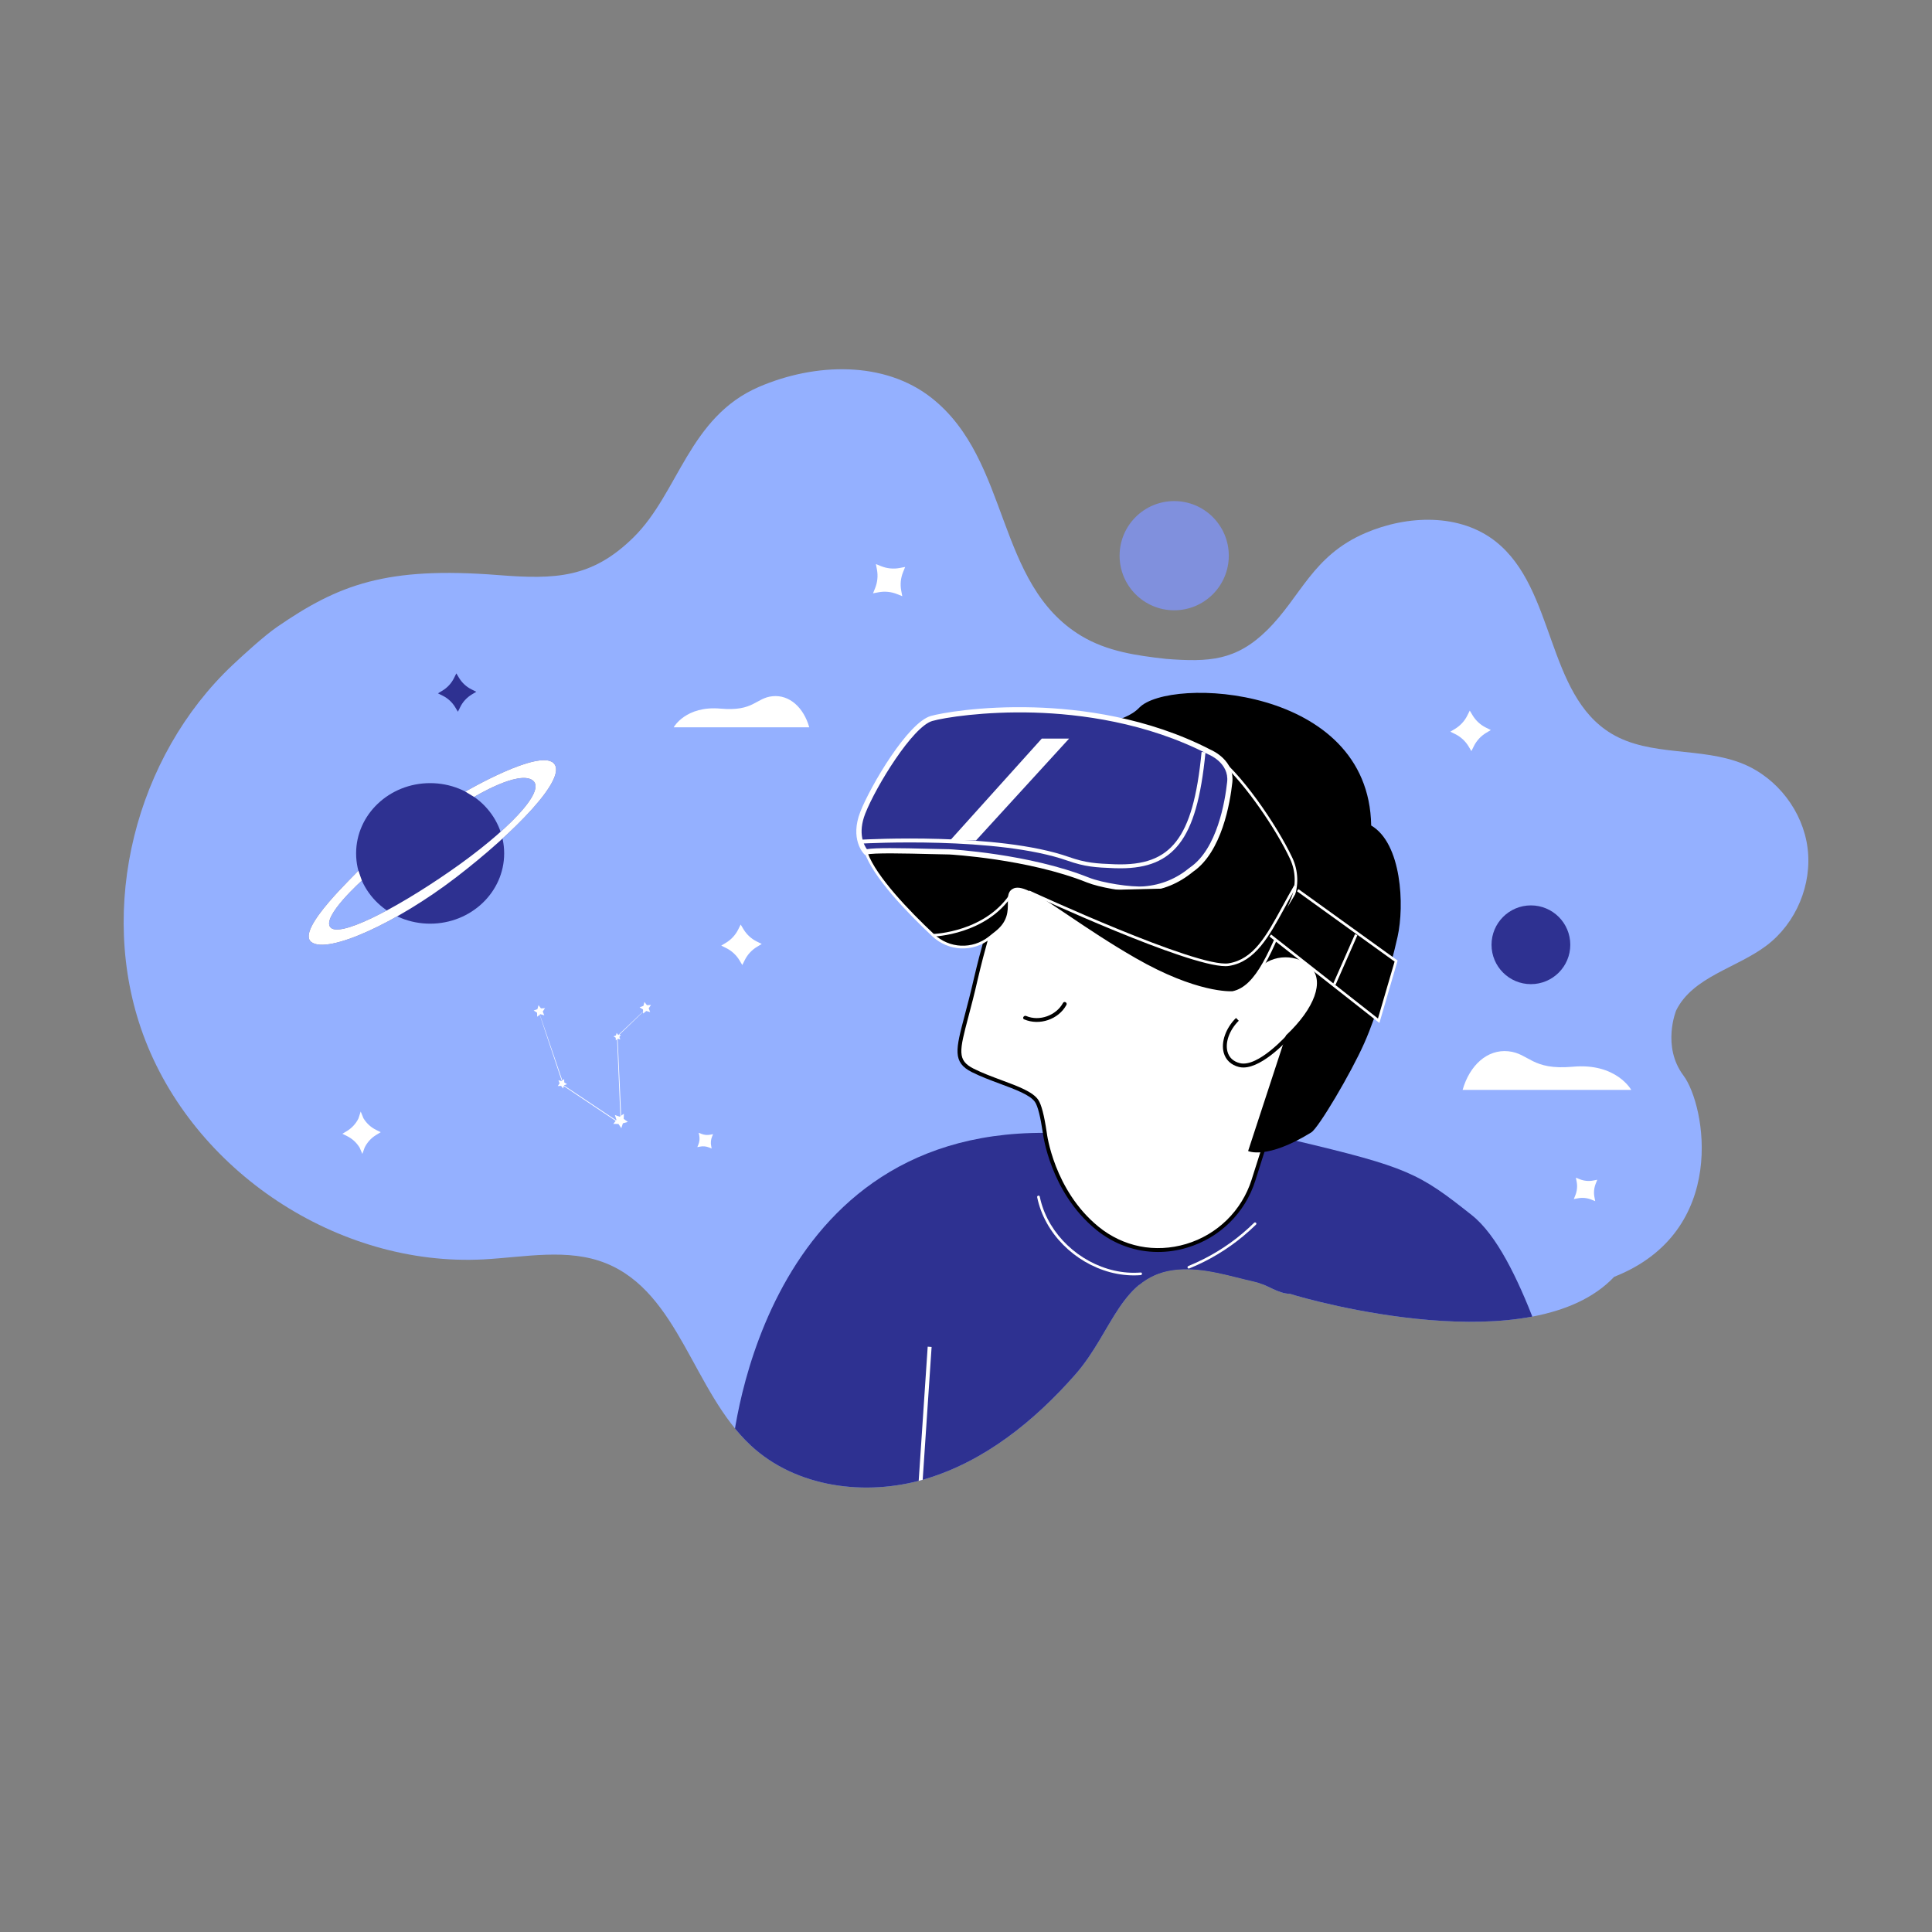 <?xml version="1.0" encoding="utf-8"?>
<!-- Generator: Adobe Illustrator 24.3.0, SVG Export Plug-In . SVG Version: 6.00 Build 0)  -->
<svg version="1.1" id="Layer_1" xmlns="http://www.w3.org/2000/svg" xmlns:xlink="http://www.w3.org/1999/xlink" x="0px" y="0px"
	 viewBox="0 0 576 576" style="enable-background:new 0 0 576 576;" xml:space="preserve">
<rect x="0" y="0" width="576" height="576" fill="#808080" stroke="none"/>
<style type="text/css">
	.st0{fill:#94B0FF;}
	.st1{fill:#FFFFFF;}
	.st2{fill:#2E3191;}
	.st3{fill:#FFFFFF;stroke:#231F20;stroke-miterlimit:10;}
	.st4{opacity:0.8;}
	.st5{fill:#7F93F4;}
	.st6{clip-path:url(#SVGID_2_);}
	.st7{fill:#231F20;}
	.st8{fill:none;stroke:#FFFFFF;stroke-miterlimit:10;}
</style>
<g>
	<g>
		<g>
			<path class="st0" d="M481.24,380.67c-24.11,25.55-90.43,7.1-96.66,5.06c-3.56-0.03-6.88-2.79-10.33-3.57
				c-7.65-1.73-15.32-4.33-23.13-3.67c-17.05,1.45-19.24,18.46-30.54,31.31c-12.18,13.85-27.13,25.96-44.82,31.18
				c-17.69,5.22-38.42,2.53-51.92-10.03c-17.21-16.02-21.37-45.53-43.18-54.32c-11.4-4.59-24.22-1.81-36.49-1.16
				c-43.4,2.3-86.67-26.32-101.54-67.16c-13.7-37.62-2.26-82.77,26.76-110.09c3.24-3.05,9.52-8.77,13.19-11.29
				c18.36-12.64,32.53-18.1,65.95-15.48c17.12,1.34,27.98,0.93,40.36-11.26c13.45-13.25,16.47-35.88,37.46-44.88
				c16.59-7.12,37.27-7.84,51.43,3.36c23.59,18.65,18.86,55.47,44.64,70.94c7.61,4.57,16.39,5.86,25.33,6.84
				c12.65,0.97,20.76,0.55,29.99-8.54c10.16-10.01,13.49-22.19,29.34-29c12.53-5.38,28.15-5.92,38.85,2.54
				c17.81,14.09,15.03,45.6,34.51,57.28c11.59,6.96,26.77,3.87,39.27,9.02c10.18,4.2,17.78,14.11,19.19,25.03
				c1.41,10.92-3.41,22.44-12.19,29.09c-8.96,6.79-21.98,9.3-26.98,19.37c0,0-4.38,10.68,2.18,19.43
				C508.46,329.43,515.57,367.14,481.24,380.67z"/>
		</g>
	</g>
	<g>
		<g>
			<g>
				<g>
					<g>
						<g>
							<g>
								<g>
									<g>
										<path class="st1" d="M192.87,300.53c0,0-0.05,0.06-0.15,0.16c-0.11,0.11-0.26,0.25-0.45,0.44
											c-0.41,0.39-0.99,0.96-1.74,1.69c-1.53,1.47-3.73,3.59-6.45,6.22l0.03-0.06c0.31,6.75,0.72,15.93,1.19,26.14l0.01,0.23
											l-0.19-0.13c-0.74-0.49-1.53-1.02-2.33-1.56c-5.31-3.56-10.34-6.93-14.77-9.89l-0.03-0.02l-0.01-0.03
											c-2.2-6.58-4.06-12.13-5.37-16.05c-0.64-1.95-1.15-3.49-1.51-4.56c-0.17-0.52-0.3-0.92-0.39-1.21
											c-0.04-0.13-0.07-0.23-0.1-0.31c-0.02-0.07-0.03-0.11-0.03-0.11c0,0,0.02,0.03,0.04,0.1c0.03,0.08,0.07,0.18,0.11,0.31
											c0.1,0.28,0.24,0.68,0.42,1.2c0.37,1.06,0.89,2.6,1.56,4.54c1.33,3.91,3.22,9.45,5.46,16.02l-0.04-0.05
											c4.43,2.96,9.47,6.32,14.78,9.87c0.8,0.53,1.59,1.06,2.33,1.56l-0.18,0.1c-0.44-10.21-0.83-19.39-1.12-26.14l0-0.04
											l0.03-0.03c2.75-2.61,4.96-4.71,6.5-6.17c0.76-0.72,1.36-1.27,1.77-1.66c0.2-0.18,0.35-0.32,0.46-0.43
											C192.81,300.58,192.87,300.53,192.87,300.53z"/>
									</g>
								</g>
							</g>
						</g>
					</g>
				</g>
			</g>
			<g>
				<g>
					<g>
						<g>
							<g>
								<g>
									<polygon class="st1" points="186,332.05 185.95,333.58 187.18,334.48 185.71,334.9 185.24,336.35 184.38,335.09 
										182.85,335.08 183.79,333.88 183.32,332.43 184.76,332.94 									"/>
								</g>
							</g>
						</g>
					</g>
				</g>
			</g>
			<g>
				<g>
					<g>
						<g>
							<g>
								<g>
									<polygon class="st1" points="168.2,321.71 168.23,322.7 169.06,323.23 168.13,323.56 167.88,324.52 167.28,323.74 
										166.29,323.79 166.85,322.98 166.49,322.06 167.44,322.33 									"/>
								</g>
							</g>
						</g>
					</g>
				</g>
			</g>
			<g>
				<g>
					<g>
						<g>
							<g>
								<g>
									<polygon class="st1" points="160.54,299.68 161.28,300.64 162.49,300.57 161.81,301.57 162.26,302.7 161.09,302.36 
										160.16,303.13 160.12,301.92 159.1,301.27 160.23,300.86 									"/>
								</g>
							</g>
						</g>
					</g>
				</g>
			</g>
			<g>
				<g>
					<g>
						<g>
							<g>
								<g>
									<polygon class="st1" points="192.13,298.73 192.87,299.68 194.08,299.61 193.4,300.61 193.84,301.74 192.68,301.41 
										191.74,302.18 191.7,300.96 190.68,300.31 191.82,299.9 									"/>
								</g>
							</g>
						</g>
					</g>
				</g>
			</g>
			<g>
				<g>
					<g>
						<g>
							<g>
								<g>
									<polygon class="st1" points="183.84,307.96 184.31,308.57 185.08,308.52 184.65,309.16 184.93,309.88 184.19,309.67 
										183.59,310.16 183.57,309.38 182.91,308.97 183.64,308.7 									"/>
								</g>
							</g>
						</g>
					</g>
				</g>
			</g>
		</g>
		<g>
			<g>
				<g>
					<g>
						<g>
							<g>
								<path class="st1" d="M438.19,211.86l0.84,1.4c0.95,1.57,2.32,2.84,3.97,3.66l1.47,0.73l-1.4,0.84
									c-1.57,0.95-2.84,2.32-3.66,3.97l-0.73,1.47l-0.84-1.4c-0.95-1.57-2.32-2.84-3.97-3.66l-1.47-0.73l1.4-0.84
									c1.57-0.95,2.84-2.32,3.66-3.97L438.19,211.86z"/>
							</g>
						</g>
					</g>
				</g>
			</g>
		</g>
		<g>
			<g>
				<path class="st1" d="M220.82,275.64l0.84,1.4c0.95,1.57,2.32,2.84,3.97,3.66l1.47,0.73l-1.4,0.84
					c-1.57,0.95-2.84,2.32-3.66,3.97l-0.73,1.47l-0.84-1.4c-0.95-1.57-2.32-2.84-3.97-3.66l-1.47-0.73l1.4-0.84
					c1.57-0.95,2.84-2.32,3.66-3.97L220.82,275.64z"/>
			</g>
		</g>
		<g>
			<g>
				<g>
					<g>
						<g>
							<g>
								<ellipse class="st2" cx="128.24" cy="254.43" rx="22.07" ry="20.95"/>
							</g>
						</g>
					</g>
				</g>
			</g>
		</g>
		<g>
			<g>
				<g>
					<g>
						<g>
							<g>
								<path class="st2" d="M125.37,260.97c0,1.89-1.61,3.42-3.6,3.42s-3.6-1.53-3.6-3.42s1.61-3.42,3.6-3.42
									S125.37,259.08,125.37,260.97z"/>
							</g>
						</g>
					</g>
				</g>
			</g>
		</g>
		<g>
			<g>
				<g>
					<g>
						<g>
							<g>
								<path class="st2" d="M120.27,251.11c0,1.1-0.94,1.99-2.09,1.99s-2.09-0.89-2.09-1.99c0-1.1,0.94-1.99,2.09-1.99
									S120.27,250.01,120.27,251.11z"/>
							</g>
						</g>
					</g>
				</g>
			</g>
		</g>
		<g>
			<g>
				<g>
					<g>
						<g>
							<g>
								<path class="st2" d="M106.83,259.53c0.1,0.36-18.89,17.66-13.99,21.34s25.48-5.77,43.03-19.22
									c17.55-13.46,33.58-29.8,29.19-34.12c-4.39-4.33-26.32,8.48-26.32,8.48l2.62,1.59c0,0,13.26-8.08,17.46-4.94
									c4.19,3.14-7.76,15.38-24.64,27.07c-16.88,11.7-33.18,19.9-35.71,16.7c-2.53-3.2,9.41-13.89,9.41-13.89L106.83,259.53z"/>
							</g>
						</g>
					</g>
				</g>
			</g>
		</g>
		<g>
			<g>
				<g>
					<g>
						<g>
							<g>
								<path class="st1" d="M106.83,259.53c0.1,0.36-18.89,17.66-13.99,21.34s25.48-5.77,43.03-19.22
									c17.55-13.46,33.58-29.8,29.19-34.12c-4.39-4.33-26.32,8.48-26.32,8.48l2.62,1.59c0,0,13.26-8.08,17.46-4.94
									c4.19,3.14-7.76,15.38-24.64,27.07c-16.88,11.7-33.18,19.9-35.71,16.7c-2.53-3.2,9.41-13.89,9.41-13.89L106.83,259.53z"/>
							</g>
						</g>
					</g>
				</g>
			</g>
		</g>
		<g>
			<g>
				<g>
					<g>
						<g>
							<g>
								<g>
									<path class="st2" d="M116.08,239.67c0.18,0.2-1.32,1.41-3.01,3.83c-1.69,2.38-3.47,6.15-3.56,10.53
										c-0.09,4.38,1.53,8.21,3.12,10.66c1.59,2.48,3.03,3.74,2.85,3.94c-0.11,0.15-1.89-0.83-3.85-3.3
										c-0.98-1.23-1.95-2.84-2.68-4.77c-0.73-1.93-1.18-4.18-1.15-6.56c0.06-2.38,0.61-4.62,1.42-6.51
										c0.81-1.9,1.85-3.47,2.88-4.66C114.16,240.43,115.97,239.52,116.08,239.67z"/>
								</g>
							</g>
						</g>
					</g>
				</g>
			</g>
		</g>
		<g>
			<g>
				<path class="st1" d="M436.06,324.94h50.27c0,0-4.45-8.09-17.39-6.91c-12.36,1.12-12.99-3.98-19.27-4.61
					C443.39,312.79,438.15,317.61,436.06,324.94z"/>
			</g>
		</g>
		<g>
			<g>
				<path class="st1" d="M241.27,216.83h-40.41c0,0,3.57-6.5,13.98-5.56c9.94,0.9,10.44-3.2,15.49-3.7
					C235.38,207.07,239.59,210.94,241.27,216.83z"/>
			</g>
		</g>
		<g>
			<g>
				<circle class="st2" cx="456.42" cy="281.67" r="11.74"/>
			</g>
		</g>
		<g>
			<g>
				<path class="st2" d="M136.05,200.76l0.8,1.33c0.9,1.49,2.2,2.69,3.76,3.46l1.39,0.69l-1.33,0.8c-1.49,0.9-2.69,2.2-3.46,3.76
					l-0.69,1.39l-0.8-1.33c-0.9-1.49-2.2-2.69-3.76-3.46l-1.39-0.69l1.33-0.8c1.49-0.9,2.69-2.2,3.46-3.76L136.05,200.76z"/>
			</g>
		</g>
		<g>
			<g>
				<path class="st1" d="M107.54,331.39l0.82,2.01c0.9,1.49,2.2,2.69,3.76,3.46l1.39,0.69l-1.33,0.8c-1.49,0.9-2.69,2.2-3.46,3.76
					l-0.69,1.91l-0.8-1.85c-0.9-1.49-2.2-2.69-3.76-3.46l-1.39-0.69l1.33-0.8c1.49-0.9,2.69-2.2,3.46-3.76L107.54,331.39z"/>
			</g>
		</g>
		<g>
			<g>
				<path class="st1" d="M208.31,337.72l0.76,0.31c0.86,0.35,1.8,0.44,2.71,0.26l0.81-0.15l-0.31,0.76
					c-0.35,0.86-0.44,1.8-0.26,2.71l0.15,0.81l-0.76-0.31c-0.86-0.35-1.8-0.44-2.71-0.26L207.9,342l0.31-0.76
					c0.35-0.86,0.44-1.8,0.26-2.71L208.31,337.72z"/>
			</g>
		</g>
		<g>
			<g>
				<path class="st1" d="M261.14,168.17l1.56,0.63c1.75,0.7,3.66,0.89,5.51,0.54l1.65-0.31l-0.63,1.56
					c-0.7,1.75-0.89,3.66-0.54,5.51l0.31,1.65l-1.56-0.63c-1.75-0.7-3.66-0.89-5.51-0.54l-1.65,0.31l0.63-1.56
					c0.7-1.75,0.89-3.66,0.54-5.51L261.14,168.17z"/>
			</g>
		</g>
		<g>
			<g>
				<path class="st1" d="M469.83,351.11l1.14,0.46c1.28,0.51,2.68,0.65,4.03,0.39l1.21-0.23l-0.46,1.14
					c-0.51,1.28-0.65,2.68-0.39,4.03l0.23,1.21l-1.14-0.46c-1.28-0.51-2.68-0.65-4.03-0.39l-1.21,0.23l0.46-1.14
					c0.51-1.28,0.65-2.68,0.39-4.03L469.83,351.11z"/>
			</g>
		</g>
	</g>
	<g>
		<g>
			<path class="st3" d="M232.23,376.38"/>
		</g>
	</g>
	<g class="st4">
		<g>
			<circle class="st5" cx="350.07" cy="165.67" r="16.28"/>
		</g>
	</g>
	<g>
		<g>
			<path class="st1" d="M310.23,296.24l0.26,0.63c0.28,0.47,0.69,0.85,1.18,1.09l0.44,0.22l-0.42,0.25
				c-0.47,0.28-0.85,0.69-1.09,1.18l-0.22,0.6l-0.25-0.58c-0.28-0.47-0.69-0.85-1.18-1.09l-0.44-0.22l0.42-0.25
				c0.47-0.28,0.85-0.69,1.09-1.18L310.23,296.24z"/>
		</g>
	</g>
	<g>
		<defs>
			<path id="SVGID_1_" d="M481.24,380.67c-24.11,25.55-90.43,7.1-96.66,5.06c-3.56-0.03-6.88-2.79-10.33-3.57
				c-7.65-1.73-15.32-4.33-23.13-3.67c-17.05,1.45-19.24,18.46-30.54,31.31c-12.18,13.85-27.13,25.96-44.82,31.18
				c-17.69,5.22-38.42,2.53-51.92-10.03c-17.21-16.02-21.37-45.53-43.18-54.32c-11.4-4.59-24.22-1.81-36.49-1.16
				c-43.4,2.3-86.67-26.32-101.54-67.16c-13.7-37.62-2.26-82.77,26.76-110.09c3.24-3.05,9.52-8.77,13.19-11.29
				c18.36-12.64,32.53-18.1,65.95-15.48c17.12,1.34,27.98,0.93,40.36-11.26c13.45-13.25,16.47-35.88,37.46-44.88
				c16.59-7.12,37.27-7.84,51.43,3.36c23.59,18.65,19.9,60.38,45.69,75.85c7.61,4.57,16.39,5.86,25.33,6.84
				c12.65,0.97,20.76,0.55,29.99-8.54c10.16-10.01,12.44-27.1,28.29-33.9c12.53-5.38,28.15-5.92,38.85,2.54
				c17.81,14.09,15.03,45.6,34.51,57.28c11.59,6.96,26.77,3.87,39.27,9.02c10.18,4.2,17.78,14.11,19.19,25.03
				c1.41,10.92-3.41,22.44-12.19,29.09c-8.96,6.79-21.98,9.3-26.98,19.37c0,0-4.38,10.68,2.18,19.43
				C508.46,329.43,515.57,367.14,481.24,380.67z"/>
		</defs>
		<clipPath id="SVGID_2_">
			<use xlink:href="#SVGID_1_"  style="overflow:visible;"/>
		</clipPath>
		<g class="st6">
			<g>
				<g>
					<path class="st2" d="M426.76,437.11l44.09-5.8c-7.29-17.58-17.16-57.24-32.07-69.05c-15.77-12.49-18.9-14.26-53.2-22.35
						c-4.63-1.09-37.71-7.96-65.87-12.31l23.61,65.7l38.63,68.23L426.76,437.11z"/>
				</g>
			</g>
			<g>
				<g>
					<path d="M260.19,601.78c0,0-18.93-3.94-24.34,12.54c-5.41,16.48-4.93,42.77,12.53,44.25s85.46-21.97,111.68-31.5"/>
				</g>
				<g>
					<path class="st1" d="M250.12,658.84c-0.63,0-1.21-0.02-1.75-0.07c-4.8-0.41-8.61-2.68-11.31-6.77
						c-6.05-9.14-5.28-25.9-1.39-37.74c5.4-16.45,24.37-12.71,24.56-12.67l-0.08,0.38c-0.19-0.04-18.82-3.71-24.12,12.41
						c-3.85,11.75-4.63,28.37,1.35,37.4c2.63,3.98,6.34,6.2,11.01,6.59c19.64,1.67,102.24-28.09,111.6-31.49l0.13,0.37
						C351.02,630.57,272.55,658.84,250.12,658.84z"/>
				</g>
			</g>
			<g>
				<g>
					<path class="st2" d="M425.99,417.17c0,0,17.93,45.68,21.9,65.22s-11.82,42.27-12.63,47.24c-0.81,4.97-52.62,19-73.33,20.73
						c-20.71,1.73-60.39,0.88-70.09,0.83s-25.45,3.12-24.11-8.21c8.59-72.22,9.44-141.21,9.44-141.21
						c4.06-6.58,0.49,46.61,0.49,46.61s-59.46-2.39-59.56-14.54c0,0,6.73-96.58,93.41-96.09"/>
				</g>
			</g>
			<g>
				<g>
					<path d="M430.08,635.13c-5.58-1.25-31.93-2.12-47.11-5.05c-14.49-2.79-137.53-29.69-155.3-39.73
						c-15.9-8.99-19.2-20.02-18.51-38.64c0.26-7.11,3.51-13.63,8.41-18.79c8.6-9.06,38.04-2.78,38.04-2.78l106.69,14.24
						c0,0,114.17-31.1,120.59-32.94c6.43-1.85,31.95,2.37,34.26,29.98c0,0,4.85,27.55-7.56,36.42s-73.91,26.91-73.91,26.91"/>
				</g>
				<g>
					<path class="st1" d="M430.03,635.32c-2.25-0.5-7.84-0.94-14.91-1.49c-10.32-0.81-23.17-1.81-32.2-3.55
						c-14.96-2.88-137.49-29.65-155.35-39.75c-16.51-9.33-19.28-20.84-18.61-38.81c0.25-6.81,3.18-13.35,8.46-18.92
						c8.57-9.03,37.02-3.1,38.22-2.84l106.64,14.23c2.62-0.71,114.24-31.12,120.55-32.93c3.78-1.09,13.1-0.12,21.1,5.39
						c5.49,3.79,12.27,11.16,13.41,24.76c0.05,0.26,4.72,27.76-7.64,36.59c-12.29,8.78-73.35,26.76-73.97,26.94l-0.11-0.37
						c0.61-0.18,61.61-18.14,73.85-26.89c12.16-8.69,7.53-35.95,7.48-36.22c-1.13-13.47-7.83-20.75-13.25-24.49
						c-8.17-5.64-17.56-6.26-20.77-5.34c-6.36,1.83-119.45,32.63-120.6,32.94l-0.04,0.01l-0.04-0.01l-106.69-14.24
						c-0.31-0.07-29.45-6.15-37.87,2.73c-5.22,5.5-8.1,11.95-8.35,18.66c-0.66,17.82,2.08,29.23,18.41,38.46
						c17.83,10.08,140.28,36.83,155.24,39.71c9.01,1.74,21.84,2.74,32.15,3.55c7.08,0.55,12.68,0.99,14.96,1.5L430.03,635.32z"/>
				</g>
			</g>
			<g>
				<g>
					<path class="st3" d="M370,365.03"/>
				</g>
			</g>
			<g>
				<g>
					<path class="st1" d="M392.37,308.14l2.58-27.86c0,0-9.11-5.34-10.8-6.87c-1.68-1.52-11.34-14.67-11.91-16.01
						c-0.58-1.34-11.72-19.27-11.72-19.27s-6.15-4.75-11.62-5.3c-5.47-0.55-3.78-1.18-12.05-1.28c-8.27-0.1-30,3.05-30,3.05
						l-7.06,27.33c0,0-4.63,11.87-8.82,29.77c-4.4,19.37-7.98,23.89-0.95,27.42c7.03,3.53,16.68,5.55,19.05,9.12
						c1.03,1.54,1.82,5.41,2.43,9.52c0,0,1.94,17.18,15.6,28.36c16.04,13.13,40.34,5.51,46.61-14.24l12.35-38.95L392.37,308.14z"/>
				</g>
				<g>
					<path d="M345.26,373.26c-6.69,0-13.16-2.29-18.53-6.69c-13.68-11.2-15.79-28.57-15.81-28.75c-0.73-4.9-1.51-8.03-2.34-9.26
						c-1.39-2.09-5.78-3.72-10.43-5.45c-2.84-1.06-5.78-2.15-8.4-3.47c-5.83-2.93-4.83-6.74-2.14-16.91
						c0.79-2.99,1.77-6.71,2.78-11.16c4.05-17.27,8.56-29.1,8.83-29.82l7.15-27.67l0.38-0.06c0.89-0.13,21.87-3.16,30.09-3.06
						c5.21,0.06,6.56,0.34,8.11,0.67c0.92,0.19,1.96,0.41,3.99,0.61c5.57,0.56,11.66,5.22,11.92,5.42l0.08,0.06l0.06,0.09
						c0.46,0.73,11.18,17.98,11.76,19.35c0.53,1.23,10.09,14.29,11.77,15.81c1.62,1.46,10.61,6.74,10.7,6.79l0.32,0.19l-2.64,28.49
						l-6.37,4.83l-12.3,38.78c-3.04,9.6-10.64,17.05-20.32,19.92C351.06,372.84,348.14,373.26,345.26,373.26z M307.32,235.13
						l-6.99,27.02c-0.05,0.12-4.66,12.04-8.8,29.69c-1.01,4.46-2,8.2-2.79,11.2c-2.72,10.3-3.45,13.06,1.54,15.57
						c2.56,1.29,5.47,2.37,8.29,3.42c5.04,1.87,9.39,3.49,10.99,5.9c0.93,1.4,1.76,4.59,2.52,9.76c0.02,0.19,2.08,17.1,15.39,28
						c7.38,6.04,16.91,7.93,26.14,5.19c9.31-2.77,16.61-9.93,19.54-19.16l12.41-39.13l6.25-4.74l2.52-27.24
						c-1.66-0.98-9.03-5.35-10.57-6.75c-1.76-1.6-11.46-14.82-12.06-16.21c-0.46-1.06-8.49-14.06-11.63-19.1
						c-0.74-0.55-6.33-4.62-11.24-5.12c-2.09-0.21-3.16-0.44-4.11-0.63c-1.56-0.33-2.79-0.58-7.89-0.65
						C329.33,232.05,310.27,234.71,307.32,235.13z"/>
				</g>
			</g>
			<g>
				<g>
					<path class="st1" d="M418.67,607.38c-18.98-5.45-124.52-50.65-125.59-51.1l0.15-0.36c1.06,0.46,106.59,45.65,125.54,51.09
						L418.67,607.38z"/>
				</g>
			</g>
			<g>
				<g>
					<path class="st1" d="M357.4,569.16c-21.19,0-44.94-3.51-45.27-3.56l0.06-0.39c0.47,0.07,46.8,6.93,67.68,1.43
						c19.48-5.13,40.66-18.65,50.1-25.83l0.24,0.31c-9.47,7.2-30.7,20.75-50.24,25.9C373.97,568.6,365.89,569.16,357.4,569.16z"/>
				</g>
			</g>
			<g>
				<g>
					<path class="st1" d="M469.17,432.05l20.3,77.59c0.44,3.49-1.62,6.81-4.94,7.95c-19.82,6.83-69.4,29.49-76.16,35.49
						c-12.24,10.86-9.84,30.65-11.97,37.45s-32.83,16.61-37.86,0.47c-6.33-20.31,3.92-42.34,18.47-52.22
						c11.08-7.53,38.44-28.56,53.33-38.36c4.45-2.93,6.28-8.54,4.41-13.52l-12.97-48.98"/>
				</g>
				<g>
					<path d="M373.45,600.16c-0.01,0-0.01,0-0.02,0c-8.03-0.01-13.45-3.22-15.27-9.04c-2.96-9.51-2.46-20.26,1.41-30.28
						c3.56-9.22,9.84-17.37,17.21-22.38c4.69-3.19,12.46-8.91,20.69-14.98c11.28-8.32,24.07-17.74,32.65-23.39
						c4.32-2.84,6.07-8.22,4.26-13.06l-12.98-49.02l0.75-0.2l12.97,48.98c1.93,5.15,0.05,10.9-4.57,13.95
						c-8.57,5.64-21.34,15.06-32.62,23.37c-8.23,6.07-16,11.8-20.71,14.99c-13.98,9.5-24.65,31.46-18.31,51.78
						c2.19,7.01,9.1,8.49,14.52,8.49c0.01,0,0.01,0,0.02,0c10,0,21.38-5.13,22.58-8.96c0.56-1.79,0.81-4.57,1.09-7.8
						c0.82-9.19,1.93-21.79,10.99-29.83c6.71-5.96,56.43-28.73,76.29-35.57c3.12-1.07,5.08-4.23,4.69-7.51l-20.3-77.57l0.75-0.2
						l20.31,77.62l0,0.03c0.46,3.65-1.73,7.17-5.2,8.37c-19.81,6.82-69.36,29.5-76.03,35.41c-8.83,7.83-9.93,20.25-10.74,29.31
						c-0.29,3.27-0.54,6.09-1.13,7.96C395.47,594.8,383.93,600.16,373.45,600.16z"/>
				</g>
			</g>
			<g>
				<g>
					<path class="st1" d="M423.65,631.98c-7.8-8.4-4.07-24.66-4.03-24.82l0.02-0.05c2.48-4.72,46.24-19.94,48.1-20.58l0.13,0.37
						c-0.45,0.16-45.34,15.77-47.87,20.38c-0.16,0.72-3.58,16.35,3.94,24.45L423.65,631.98z"/>
				</g>
			</g>
			<g>
				<g>
					<path d="M383.4,308.69c8.72-8.22,11.37-16.19,7.49-20.22c-3.88-4.04-11.45-4.25-15.72,0.39s-11.73,5.12-11.73,5.12
						s7.03-20.87-5.7-24.19c-5.07-11.38-7.71-18.84-2.14-26.56s-57.56,7.87-60.36-27.2c0,0,35.49,4.31,44.39-5.02
						s68.5-6.77,69.17,35.1c9.11,5.34,9.95,23.86,7.87,33.17s-5.99,22.85-9.94,31.74c-3.94,8.89-13.62,25.25-15.79,26.59
						c-13.37,8.26-18.83,5.55-18.83,5.55L383.4,308.69"/>
				</g>
			</g>
			<g>
				<g>
					<path d="M370.69,318.26c-0.46,0-0.9-0.05-1.33-0.16c-2.32-0.58-3.93-2.09-4.52-4.24c-0.87-3.17,0.6-7.34,3.66-10.37l0.82,0.83
						c-2.77,2.74-4.12,6.45-3.36,9.23c0.48,1.75,1.75,2.93,3.68,3.41c5.47,1.37,14.28-8.62,14.37-8.72l0.88,0.77
						C384.53,309.42,376.73,318.26,370.69,318.26z"/>
				</g>
			</g>
			<g>
				<g>
					<path d="M278.2,278.84c-7.39-6.95-17.53-17.44-20.04-24.79c3.09-0.86,26.2,0.07,39.53,0.43s30.66,9.93,44.13,6.68
						s15.85-8.48,22.37-21.37c2.73-9.77-0.46-13.92-3.59-15.56c7.41,4.14,19.29,20.98,24.33,31.66c1.79,3.8,1.93,8.17,0.37,12.07
						c-6.27,15.73-10.54,26.48-17.78,27.97c0,0-10.25,0.94-29.24-9.98c-18.98-10.92-31.56-22.16-35.65-20.79
						c-4.08,1.38,1.19,7.34-5.48,12.72c-0.75,0.6-1.46,1.17-2.15,1.71C290.01,283.55,282.86,283.22,278.2,278.84z"/>
				</g>
				<g>
					<path class="st1" d="M366.79,296.33c-2.73,0-12.51-0.75-28.69-10.06c-7.64-4.39-14.31-8.89-19.67-12.49
						c-7.78-5.24-13.4-9.02-15.66-8.26c-1.46,0.49-1.52,1.59-1.51,3.65c0.01,2.48,0.03,5.87-3.85,9c-0.75,0.6-1.47,1.18-2.15,1.72
						c-5.2,4.1-12.49,3.78-17.33-0.77c-7.81-7.35-17.64-17.64-20.14-24.95l-0.13-0.39l0.4-0.11c2.56-0.71,17.81-0.25,31.27,0.17
						c3.01,0.09,5.87,0.18,8.38,0.25c5.49,0.15,11.51,1.81,17.89,3.56c8.98,2.47,18.27,5.03,26.14,3.13
						c13-3.14,15.55-8.18,21.7-20.35l0.4-0.79c2.48-8.93-0.16-12.85-2.52-14.53c-0.31-0.21-0.61-0.39-0.9-0.55l0.37-0.68
						c0.29,0.15,0.61,0.34,0.92,0.56c7.84,5.15,19.02,21.61,23.58,31.28c1.83,3.88,1.97,8.39,0.38,12.38l-0.05,0.12
						c-6.38,15.99-10.59,26.55-18.02,28.09l-0.04,0.01C367.5,296.31,367.24,296.33,366.79,296.33z M303.39,264.65
						c2.87,0,8.04,3.48,15.47,8.48c5.35,3.6,12.01,8.08,19.62,12.46c18.27,10.51,28.47,9.97,28.99,9.93
						c7-1.47,11.15-11.87,17.43-27.61l0.05-0.12c1.51-3.78,1.38-8.07-0.36-11.76c-4.31-9.14-13.21-21.99-20.13-28.4
						c1.24,2.5,1.76,6.34,0.11,12.23l-0.03,0.07l-0.42,0.82c-6.27,12.4-8.86,17.53-22.21,20.75c-8.07,1.95-17.45-0.64-26.53-3.14
						c-6.33-1.74-12.31-3.39-17.7-3.53c-2.51-0.07-5.37-0.15-8.38-0.25c-12.16-0.37-27.15-0.83-30.62-0.28
						c2.68,7.13,12.2,17.07,19.79,24.22c4.56,4.29,11.41,4.59,16.31,0.73c0.68-0.54,1.4-1.11,2.14-1.71
						c3.59-2.9,3.58-5.95,3.56-8.39c-0.01-1.99-0.02-3.7,2.04-4.4C302.78,264.69,303.07,264.65,303.39,264.65z"/>
				</g>
			</g>
			<g>
				<g>
					<path class="st2" d="M324.35,262.36c3.9,1.56,12.69,3.02,16.87,2.66c5.66-0.48,10.21-2.65,14.01-5.77
						c8.24-5.64,10.71-19.76,11.39-26.06c0.69-6.3-6.03-8.98-6.03-8.98c-35.24-18.25-76.44-11.86-82.87-10.01
						c-6.43,1.85-17.44,20.31-20.49,28.06s0.92,11.78,0.92,11.78c2.38-0.83,18.72-0.16,24.92-0.08
						C283.08,253.96,306.47,255.2,324.35,262.36z"/>
				</g>
				<g>
					<path class="st1" d="M339.81,265.86c-4.54,0-12.02-1.28-15.75-2.77c-17.55-7.03-40.79-8.33-41.02-8.34
						c-1.41-0.02-3.36-0.06-5.61-0.12c-6.89-0.17-17.31-0.43-19.01,0.16l-0.47,0.16l-0.35-0.35c-0.18-0.18-4.29-4.48-1.09-12.61
						c3.05-7.75,14.14-26.56,21-28.53c2.84-0.81,14.6-3.03,30.87-2.56c13.62,0.4,33.79,2.91,52.55,12.62
						c0.6,0.26,7.18,3.24,6.47,9.77c-0.66,6.03-3.11,20.69-11.7,26.6c-4.3,3.53-9.02,5.47-14.42,5.93
						C340.84,265.84,340.35,265.86,339.81,265.86z M265.36,252.86c3.36,0,7.56,0.09,12.1,0.21c2.25,0.06,4.2,0.1,5.63,0.12
						c0.27,0.01,23.75,1.33,41.55,8.45l0,0c3.94,1.58,12.58,2.94,16.52,2.61c5.08-0.43,9.53-2.26,13.59-5.6l0.05-0.04
						c8.08-5.53,10.43-19.67,11.06-25.5c0.61-5.62-5.29-8.07-5.54-8.17l-0.07-0.03c-18.5-9.58-38.44-12.06-51.9-12.46
						c-14.88-0.43-26.9,1.5-30.4,2.5c-5.84,1.68-16.74,19.38-19.98,27.6c-2.36,6-0.29,9.58,0.48,10.62
						C259.7,252.94,262.15,252.86,265.36,252.86z"/>
				</g>
			</g>
			<g>
				<g>
					<path class="st1" d="M334.04,258.87c-0.58,0-1.18-0.01-1.79-0.03c-5.6-0.21-8.77-0.41-13.95-2.23
						c-20.84-7.35-60.74-5.14-61.14-5.12l-0.07-1.17c0.4-0.02,40.54-2.24,61.6,5.18c5.03,1.77,8.13,1.96,13.61,2.17
						c8.79,0.33,14.45-1.77,18.36-6.8c3.94-5.07,6.28-13.3,7.58-26.69l1.16,0.11c-1.33,13.62-3.74,22.03-7.82,27.29
						C347.69,256.58,342.23,258.87,334.04,258.87z"/>
				</g>
			</g>
			<g>
				<g>
					<polyline points="386.9,265.39 416.23,286.52 411.03,304.31 378.72,278.91 					"/>
				</g>
				<g>
					<polygon class="st1" points="411.25,304.98 378.48,279.22 378.96,278.6 410.82,303.65 415.78,286.68 386.67,265.71 
						387.12,265.08 416.68,286.37 					"/>
				</g>
			</g>
			<g>
				<g>
					<line class="st7" x1="404.48" y1="278.74" x2="397.95" y2="293.56"/>
				</g>
				<g>
					
						<rect x="393.12" y="285.76" transform="matrix(0.403 -0.915 0.915 0.403 -22.448 537.871)" class="st1" width="16.2" height="0.78"/>
				</g>
			</g>
			<g>
				<g>
					<path d="M306.75,265.88c0,0,50.17,23.24,59.61,21.71c9.44-1.53,13.21-12.2,19.92-23.61"/>
				</g>
				<g>
					<path class="st1" d="M365.36,288.05c-11.53,0-56.79-20.9-58.77-21.82l0.33-0.71c0.5,0.23,50.17,23.17,59.38,21.68
						c7.44-1.2,11.24-8.17,16.05-16.98c1.14-2.08,2.31-4.24,3.6-6.43l0.67,0.39c-1.28,2.18-2.46,4.33-3.59,6.41
						c-4.72,8.65-8.79,16.12-16.6,17.38C366.11,288.02,365.75,288.05,365.36,288.05z"/>
				</g>
			</g>
			<g>
				<g>
					<path class="st1" d="M278.21,279.23l-0.02-0.78c0.16,0,15.98-0.51,23.44-12.72l0.32-0.53l3.33,5.2l-0.66,0.42l-2.67-4.16
						C294.16,278.73,278.37,279.22,278.21,279.23z"/>
				</g>
			</g>
			<g>
				<g>
					<path class="st1" d="M421.24,438.15c-9.81-22.32-9.62-26.55-9.61-26.71l1.17,0.07c-0.01,0.17-0.03,4.45,9.52,26.17
						L421.24,438.15z"/>
				</g>
			</g>
			<g>
				<g>
					<path class="st8" d="M276.56,393.4"/>
				</g>
			</g>
			<g>
				<g>
					<path class="st3" d="M267.08,248.41"/>
				</g>
			</g>
			<g>
				<g>
					<path d="M419.81,607.2c0,0,32.67-12.26,49.73-16.53c20.57-5.15,34.51-1.34,37.37,17.69c2.57,17.09,5.61,33.56-17.76,34.17
						C448.41,643.59,415.57,651.83,419.81,607.2z"/>
				</g>
				<g>
					<path class="st1" d="M455.74,643.99c-12.88,0-23.5-1.58-29.83-8.21c-5.52-5.77-7.58-15.12-6.3-28.6l0.01-0.12l0.11-0.04
						c0.33-0.12,32.87-12.31,49.75-16.53c12.92-3.23,22.27-2.75,28.61,1.48c4.82,3.22,7.85,8.73,9,16.38l0.18,1.18
						c1.64,10.87,3.19,21.14-2.03,27.38c-3.13,3.73-8.39,5.64-16.09,5.84c-5.26,0.14-10.38,0.39-15.33,0.64
						C467.47,643.69,461.39,643.99,455.74,643.99z M419.99,607.34c-1.24,13.29,0.78,22.51,6.2,28.17c8.99,9.4,26.89,8.51,47.61,7.47
						c4.95-0.25,10.07-0.5,15.34-0.64c7.58-0.2,12.75-2.06,15.8-5.7c5.11-6.1,3.57-16.28,1.95-27.07l-0.18-1.18
						c-1.13-7.54-4.1-12.96-8.83-16.11c-6.24-4.16-15.49-4.63-28.3-1.42C453.23,594.95,422.13,606.54,419.99,607.34z"/>
				</g>
			</g>
			<g>
				<g>
					<g>
						<path d="M305.34,303.91c4.53,1.94,10.23,0.05,12.6-4.31c0.36-0.66-0.65-1.25-1.01-0.59c-2.04,3.75-7.05,5.58-11,3.89
							C305.25,302.61,304.65,303.62,305.34,303.91L305.34,303.91z"/>
					</g>
				</g>
			</g>
			<g>
				<g>
					<line class="st2" x1="277.16" y1="401.78" x2="274.07" y2="447.51"/>
				</g>
				<g>
					
						<rect x="252.7" y="424.06" transform="matrix(0.067 -0.998 0.998 0.067 -166.635 671.023)" class="st1" width="45.84" height="1.17"/>
				</g>
			</g>
			<g>
				<g>
					<polygon class="st1" points="389.1,598 380.26,628.47 434.58,640.32 428.26,610.22 					"/>
				</g>
				<g>
					<path d="M435.09,640.83l-55.32-12.07l9.06-31.25l39.76,12.41L435.09,640.83z M380.75,628.17l53.33,11.64l-6.15-29.29
						l-38.56-12.04L380.75,628.17z"/>
				</g>
			</g>
			<g>
				<g>
					<path class="st1" d="M304.11,611.81l4.05,31.33c-2.57-0.33,37.79-8.17,54.26-16.93"/>
				</g>
				<g>
					<path d="M308.62,643.6l-0.5-0.06c-0.4-0.05-0.45-0.33-0.46-0.41c-0.01-0.11-0.01-0.2,0.07-0.29l-4-30.97l0.77-0.1l3.97,30.71
						c0.97-0.33,3.09-0.86,7.68-2c12.16-3,34.8-8.59,46.09-14.6l0.37,0.69c-11.38,6.05-34.08,11.66-46.27,14.67
						c-3.62,0.89-6.81,1.68-7.77,2.02L308.62,643.6z"/>
				</g>
			</g>
			<g>
				<g>
					<g>
						<path class="st1" d="M309.22,356.94c0.55,2.68,1.52,5.26,2.85,7.65c1.32,2.39,2.99,4.59,4.91,6.53
							c1.92,1.94,4.09,3.63,6.45,5.01c2.35,1.38,4.9,2.46,7.54,3.17c2.64,0.7,5.38,1.03,8.11,0.92c0.34-0.01,0.67-0.03,1.01-0.06
							c0.5-0.04,0.5-0.82,0-0.78c-2.66,0.21-5.34,0.01-7.93-0.59c-2.6-0.59-5.11-1.56-7.45-2.83c-2.35-1.28-4.53-2.86-6.47-4.71
							c-1.93-1.83-3.61-3.91-4.98-6.18c-1.37-2.28-2.41-4.76-3.05-7.35c-0.08-0.33-0.15-0.65-0.22-0.98
							C309.87,356.25,309.12,356.45,309.22,356.94L309.22,356.94z"/>
					</g>
				</g>
			</g>
			<g>
				<g>
					<g>
						<path class="st1" d="M354.52,378.19c2.9-1.18,5.7-2.56,8.38-4.17c2.68-1.6,5.24-3.41,7.65-5.4c1.35-1.12,2.65-2.29,3.91-3.52
							c0.36-0.35-0.19-0.9-0.55-0.55c-2.19,2.15-4.54,4.14-7.03,5.94c-2.49,1.79-5.11,3.39-7.83,4.78
							c-1.54,0.79-3.12,1.51-4.73,2.17c-0.19,0.08-0.33,0.26-0.27,0.48C354.09,378.1,354.32,378.27,354.52,378.19L354.52,378.19z"/>
					</g>
				</g>
			</g>
			<g>
				<g>
					<path class="st1" d="M222.11,437.84l-11.33,92.01c-0.43,0.88-0.74,1.82-0.83,2.79c-0.28,3.15,1.25,6.27,4.08,7.91
						c20.25,11.8,53.48,9.45,59.59,17.5c11.06,14.57,4.13,35.76,4.99,43.68c0.86,7.92,32.4,25.36,41.43,8.75
						c11.36-20.9,4.91-47.29-8.89-61.3c-10.51-10.67-30.6-12.88-44.8-26.88c-4.24-4.18-5.03-10.73-1.9-15.79l9.63-59"/>
				</g>
				<g>
					<path d="M307.08,617.8c-1.68,0-3.48-0.19-5.38-0.56c-11.49-2.27-22.97-10.64-23.49-15.47c-0.23-2.17,0.1-5.32,0.5-8.97
						c1.09-10.13,2.59-23.99-5.41-34.52c-2.82-3.71-12-5.2-22.63-6.93c-12.27-1.99-26.18-4.25-36.84-10.47
						c-2.9-1.69-4.57-4.94-4.27-8.29c0.08-0.92,0.36-1.86,0.84-2.87l11.32-91.95l0.77,0.1l-11.34,92.07l-0.03,0.06
						c-0.46,0.95-0.72,1.81-0.79,2.65c-0.27,3.05,1.25,6.01,3.89,7.54c10.54,6.14,24.37,8.39,36.58,10.37
						c11.24,1.83,20.12,3.27,23.13,7.23c8.18,10.77,6.67,24.82,5.56,35.08c-0.39,3.6-0.72,6.71-0.5,8.8
						c0.48,4.48,11.88,12.61,22.87,14.79c5.96,1.18,13.89,1.06,17.83-6.18c11.38-20.93,4.45-47.37-8.83-60.84
						c-4.88-4.95-11.93-8.1-19.4-11.44c-8.76-3.91-17.81-7.96-25.4-15.44c-4.38-4.31-5.19-10.97-2-16.21l9.62-58.92l0.77,0.13
						l-9.65,59.08l-0.04,0.07c-3.05,4.94-2.3,11.24,1.84,15.31c7.49,7.38,16.48,11.4,25.17,15.28c7.54,3.37,14.65,6.55,19.64,11.6
						c6.99,7.09,12.09,17.39,13.99,28.27c2.07,11.82,0.28,23.71-5.03,33.49C317.82,615.35,313.2,617.8,307.08,617.8z"/>
				</g>
			</g>
		</g>
	</g>
	<g>
		<g>
			<g>
				<g>
					<g>
						<g>
							<polygon class="st1" points="310.59,220.2 283.27,250.55 291,250.55 318.74,220.2 							"/>
						</g>
					</g>
				</g>
			</g>
		</g>
	</g>
</g>
</svg>
